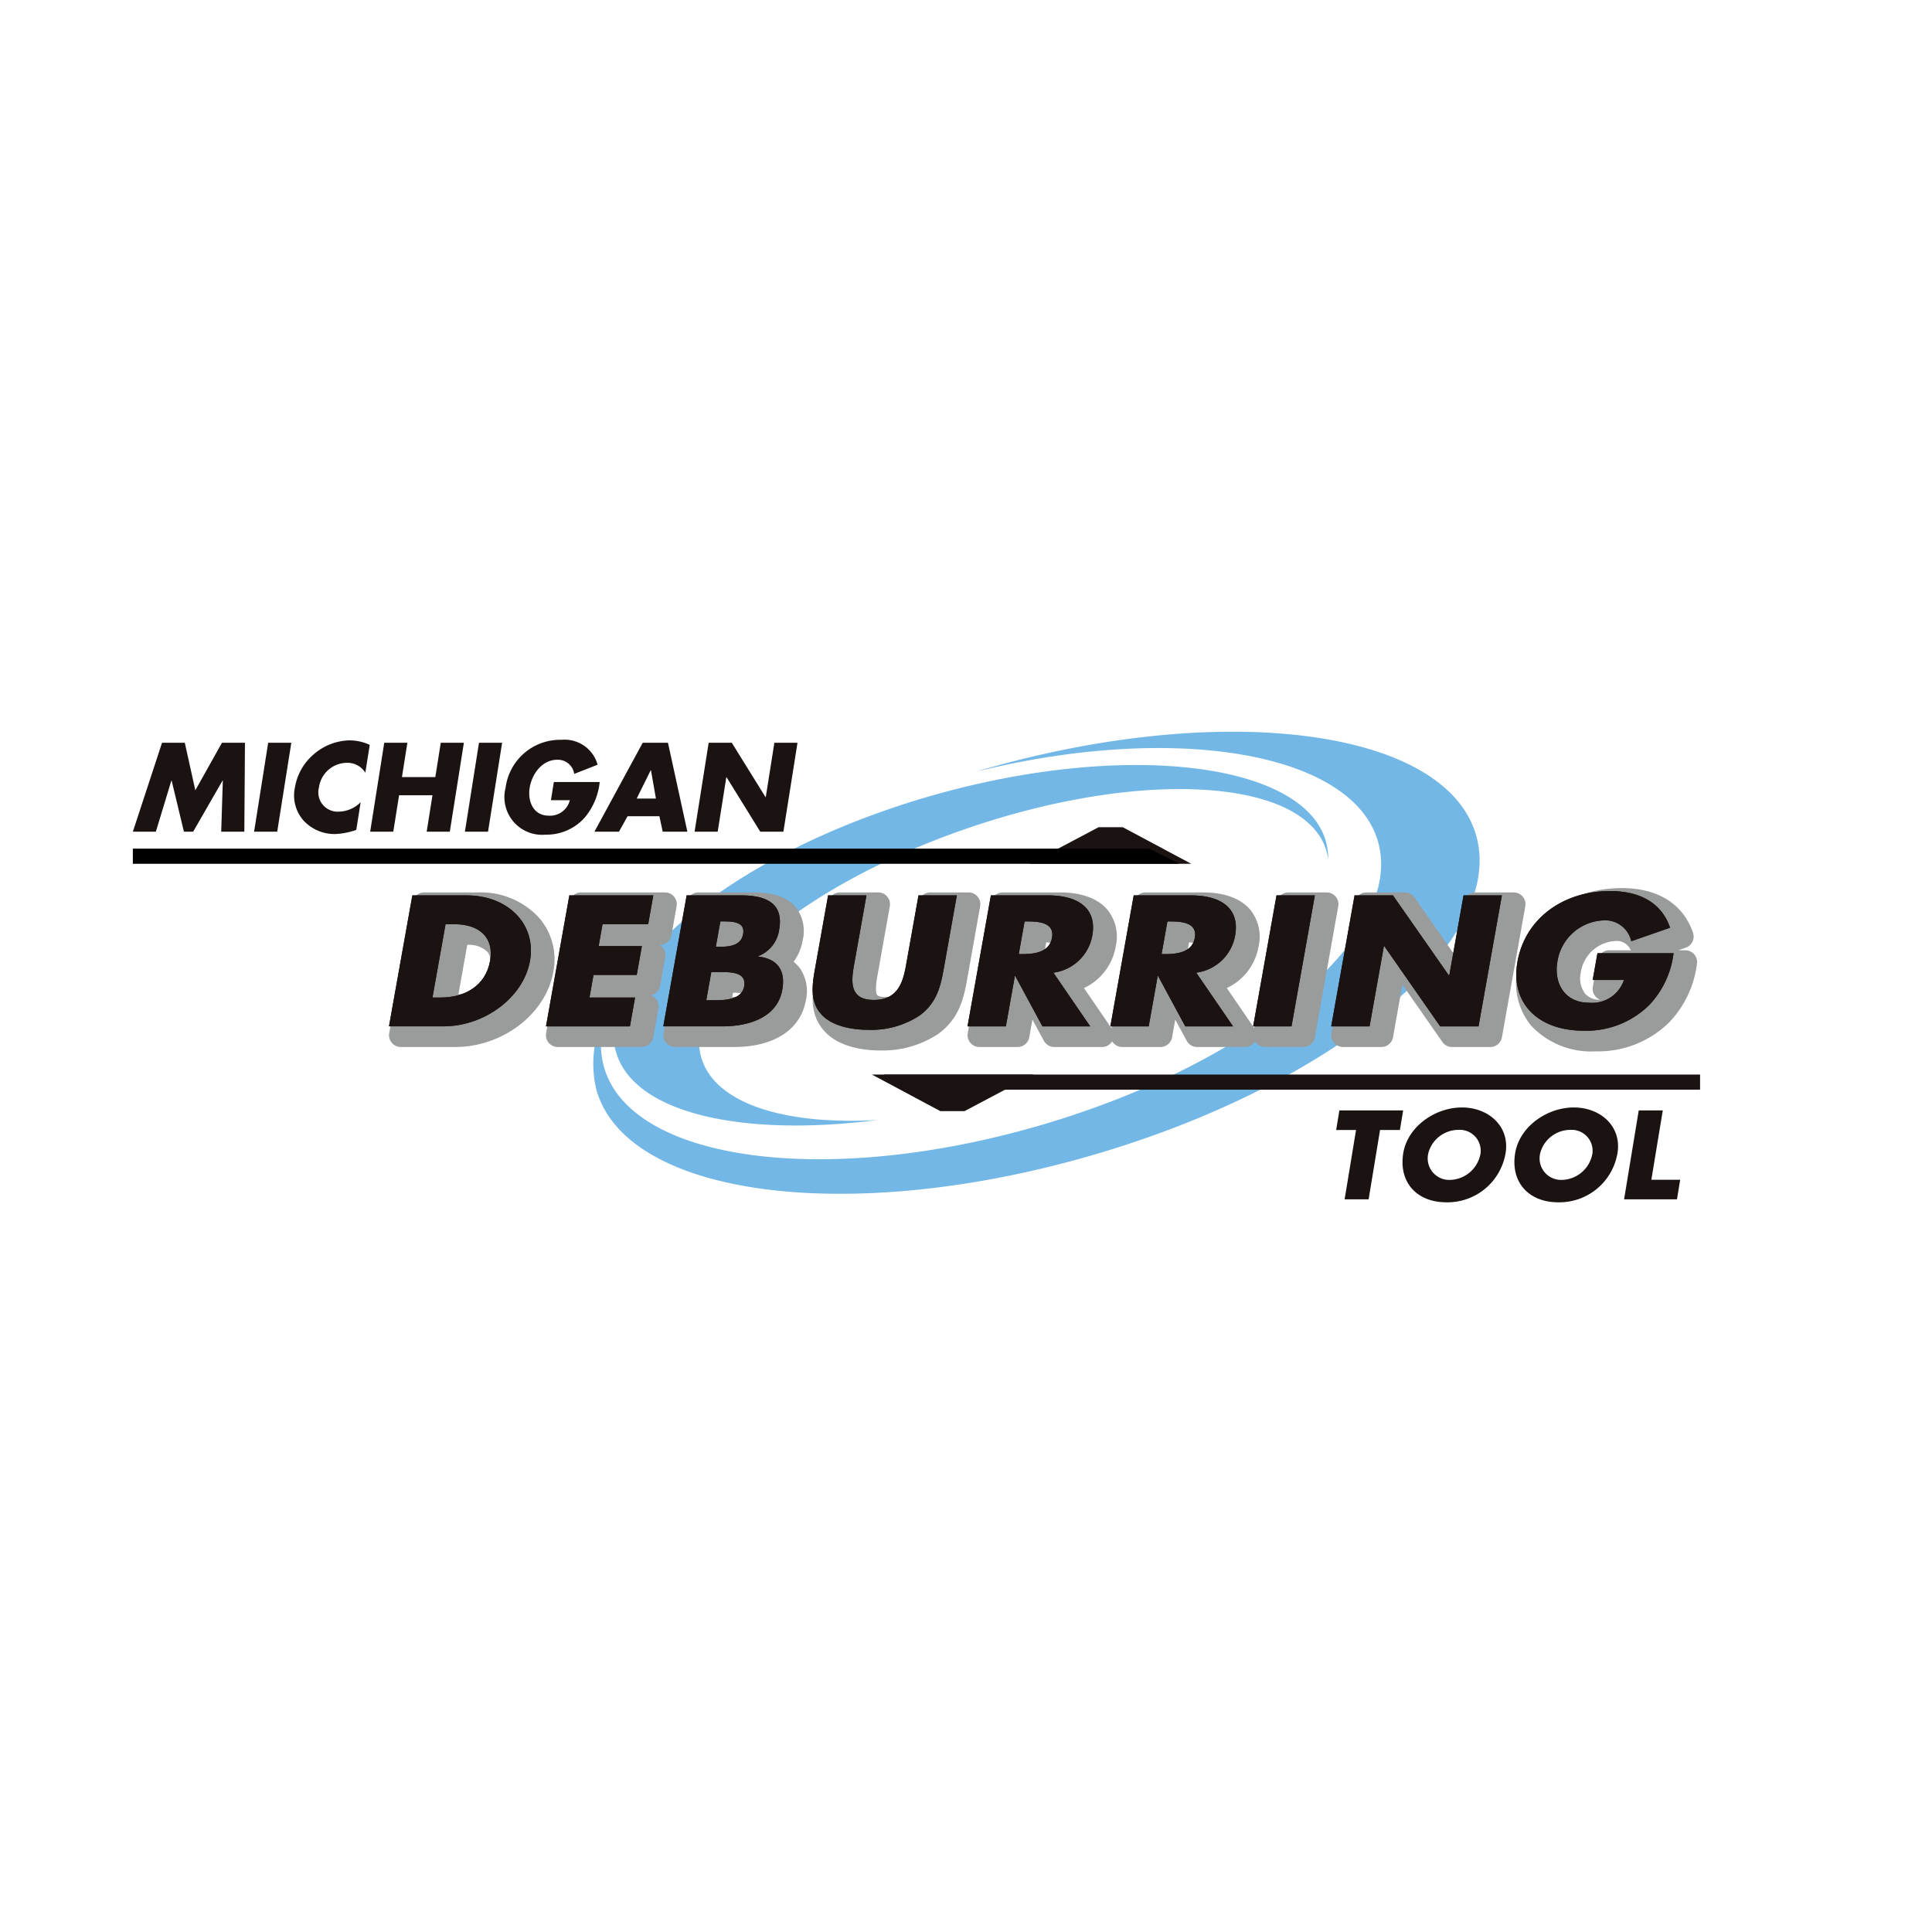<svg xmlns="http://www.w3.org/2000/svg" xmlns:xlink="http://www.w3.org/1999/xlink" width="200" height="200" viewBox="0 0 200 200"><rect x="0" y="0" width="200" height="200" fill="#333333" stroke="none"/><defs><clipPath id="b"><rect width="200" height="200"/></clipPath></defs><g id="a" clip-path="url(#b)"><rect width="200" height="200" fill="#fff"/><g transform="translate(-928.326 -89.323)"><path d="M1131.5,175.825c-3.117-11.026-26.033-14.073-51.182-6.8-.2.059-.4.123-.608.183,20.695-5.115,39.029-1.987,41.633,7.27,2.757,9.794-12.948,22.944-35.08,29.37s-42.31,3.7-45.067-6.1a9.6,9.6,0,0,1,.262-5.687,11.382,11.382,0,0,0-1.03,8.09c3.119,11.027,26.033,14.072,51.183,6.8s43.007-22.1,39.888-33.128" transform="translate(-50.358)" fill="#72b7e5"/><path d="M1053.584,202.657c-2.434-7.277,10.052-18.06,27.888-24.081s34.267-5,36.7,2.277a5.781,5.781,0,0,1,.24,1.093,6.612,6.612,0,0,0-.257-1.961c-2.44-8.253-21.484-10.419-41.767-4.363s-34.124,18.041-31.683,26.293c1.856,6.276,12.957,8.8,27.088,6.993-9.545.545-16.667-1.641-18.209-6.251" transform="translate(-52.595 -3.644)" fill="#72b7e5"/><path d="M1133.005,189.191h16.753l-7.093-3.79h-2.5l-7.159,3.79" transform="translate(-98.113 -10.447)" fill="#1a1311"/><path d="M1116.2,238.071h-16.754l7.093,3.79h2.5l7.16-3.79" transform="translate(-80.867 -37.513)" fill="#1a1311"/><path d="M1001.557,201.8h5.63c4.254,0,7.228,2.967,6.547,6.78s-4.732,6.779-8.966,6.779h-5.63l2.419-13.559m2.083,10.574h.891c2.37,0,4.6-1.151,5.072-3.794.434-2.428-1.125-3.794-3.677-3.794h-.931Z" transform="translate(-29.323 -18.876)" fill="#9a9b9b"/><path d="M1003.478,215.293h-5.63a1.221,1.221,0,0,1-1.2-1.436l2.418-13.559a1.221,1.221,0,0,1,1.2-1.007h5.63a8.169,8.169,0,0,1,6.345,2.713,6.61,6.61,0,0,1,1.4,5.5C1012.868,211.873,1008.4,215.293,1003.478,215.293Zm-4.172-2.442h4.172c3.714,0,7.2-2.59,7.764-5.772a4.154,4.154,0,0,0-.872-3.506,5.749,5.749,0,0,0-4.473-1.838h-4.608Zm3.935-.543h-.892a1.22,1.22,0,0,1-1.2-1.436l1.354-7.588a1.221,1.221,0,0,1,1.2-1.006h.931a5.087,5.087,0,0,1,4.064,1.607,4.244,4.244,0,0,1,.816,3.623C1008.987,210.469,1006.583,212.308,1003.241,212.308Zm1.486-7.587-.913,5.117a3.375,3.375,0,0,0,3.3-2.759,1.926,1.926,0,0,0-.285-1.627A2.758,2.758,0,0,0,1004.727,204.721Z" transform="translate(-28.032 -17.586)" fill="#9a9b9b"/><path d="M1038.408,204.79l-.4,2.265h4.476l-.533,2.985h-4.476l-.417,2.338h4.719l-.532,2.985h-8.688l2.419-13.559h8.689l-.532,2.986h-4.719" transform="translate(-46.493 -18.876)" fill="#9a9b9b"/><path d="M1039.95,215.293h-8.688a1.221,1.221,0,0,1-1.2-1.436l2.419-13.559a1.221,1.221,0,0,1,1.2-1.007h8.689a1.222,1.222,0,0,1,1.2,1.436l-.533,2.986a1.222,1.222,0,0,1-1.2,1.007h-.014a1.221,1.221,0,0,1,.569,1.259l-.533,2.985a1.221,1.221,0,0,1-.948.98,1.221,1.221,0,0,1,.773,1.358l-.532,2.985A1.221,1.221,0,0,1,1039.95,215.293Zm-7.23-2.442h6.207l.1-.543h-3.261a1.221,1.221,0,0,1-1.2-1.436l.417-2.338a1.221,1.221,0,0,1,1.2-1.007h3.453l.1-.542h-3.017a1.222,1.222,0,0,1-1.2-1.436l.4-2.265a1.221,1.221,0,0,1,1.2-1.006h3.7l.1-.544H1034.7Z" transform="translate(-45.202 -17.586)" fill="#9a9b9b"/><path d="M1057.549,215.363l2.419-13.559h5.671c2.714,0,4.37.936,3.908,3.524a3.443,3.443,0,0,1-2.175,2.769l-.007.036c2.143.251,2.84,1.564,2.5,3.452-.507,2.841-3.408,3.776-6.2,3.776h-6.116m4.451-2.7h.506c1.174,0,3.15.054,3.416-1.438.292-1.636-1.7-1.474-3-1.474h-.405Zm.988-5.538h.446c1.053,0,2.175-.162,2.38-1.313.222-1.241-1-1.313-2.074-1.313h-.283Z" transform="translate(-59.338 -18.876)" fill="#9a9b9b"/><path d="M1062.375,215.293h-6.116a1.221,1.221,0,0,1-1.2-1.436l2.418-13.559a1.221,1.221,0,0,1,1.2-1.007h5.671c2.092,0,3.53.5,4.4,1.535a4.011,4.011,0,0,1,.716,3.425,5,5,0,0,1-.945,2.223,3.36,3.36,0,0,1,.666.673,4.21,4.21,0,0,1,.6,3.362C1069.246,213.505,1066.478,215.293,1062.375,215.293Zm-4.658-2.442h4.658c1.355,0,4.555-.27,5-2.769a2.054,2.054,0,0,0-.157-1.477,1.922,1.922,0,0,0-1.287-.548,1.221,1.221,0,0,1-1.059-1.433,1.286,1.286,0,0,1,.738-.944,2.221,2.221,0,0,0,1.443-1.857,1.745,1.745,0,0,0-.183-1.428,3.481,3.481,0,0,0-2.523-.661H1059.7Zm3.723-.255h-.731a1.222,1.222,0,0,1-1.2-1.436l.521-2.913a1.221,1.221,0,0,1,1.2-1.007l.717,0c1.158-.011,2.6-.025,3.431.958a2.282,2.282,0,0,1,.457,1.954C1065.409,212.533,1062.708,212.6,1061.44,212.6Zm.812-2.917-.082.458c.562-.032,1.148-.122,1.247-.374A6.457,6.457,0,0,0,1062.252,209.679Zm-.109-2.621h-.446a1.221,1.221,0,0,1-1.2-1.436l.469-2.626a1.221,1.221,0,0,1,1.2-1.006h.283a3.58,3.58,0,0,1,2.849.9,2.17,2.17,0,0,1,.427,1.849C1065.451,206.277,1064.246,207.057,1062.143,207.057Zm1.04-2.6,0,.018.027-.015Z" transform="translate(-58.047 -17.586)" fill="#9a9b9b"/><path d="M1104.28,201.8l-1.361,7.625c-.311,1.744-.7,3.47-2.453,4.783a9.068,9.068,0,0,1-5.333,1.51c-1.782,0-3.717-.4-4.793-1.51-1.285-1.313-1.059-3.039-.747-4.783l1.36-7.625h3.97l-1.273,7.139c-.315,1.762-.516,3.686,2.036,3.686s3.037-1.924,3.351-3.686l1.274-7.139h3.97" transform="translate(-75.68 -18.876)" fill="#9a9b9b"/><path d="M1093.84,215.653c-1.439,0-4.09-.245-5.672-1.883-1.789-1.827-1.357-4.246-1.071-5.846l1.361-7.624a1.221,1.221,0,0,1,1.2-1.007h3.97a1.221,1.221,0,0,1,1.2,1.436l-1.273,7.139c-.076.425-.306,1.717-.028,2.05.081.1.35.2.861.2,1.328,0,1.77-.551,2.149-2.68l1.274-7.139a1.222,1.222,0,0,1,1.2-1.007h3.97a1.22,1.22,0,0,1,1.2,1.436l-1.36,7.624c-.365,2.042-.863,4-2.924,5.546A10.366,10.366,0,0,1,1093.84,215.653Zm-3.157-13.918-1.181,6.618c-.336,1.884-.36,2.92.418,3.714a5.686,5.686,0,0,0,3.921,1.143,7.815,7.815,0,0,0,4.6-1.263c1.361-1.019,1.682-2.31,1.988-4.024l1.1-6.189h-1.489l-1.094,6.133c-.272,1.523-.838,4.693-4.554,4.693a3.378,3.378,0,0,1-2.734-1.075c-1.011-1.207-.694-2.985-.5-4.047l1.017-5.7Z" transform="translate(-74.388 -17.586)" fill="#9a9b9b"/><path d="M1135.033,215.363h-4.941l-2.817-5.215h-.041l-.93,5.215h-3.97l2.418-13.559h5.934c3.019,0,5.08,1.278,4.563,4.172a4.711,4.711,0,0,1-4.025,3.83l3.808,5.557m-7.394-7.48h.384c1.3,0,2.793-.216,3.057-1.69s-1.157-1.691-2.453-1.691h-.384Z" transform="translate(-92.63 -18.876)" fill="#9a9b9b"/><path d="M1133.742,215.293H1128.8a1.22,1.22,0,0,1-1.074-.641l-1.185-2.194-.326,1.828a1.221,1.221,0,0,1-1.2,1.007h-3.97a1.221,1.221,0,0,1-1.2-1.436l2.418-13.559a1.222,1.222,0,0,1,1.2-1.007h5.934c2.228,0,3.93.627,4.923,1.813a4.443,4.443,0,0,1,.842,3.8,5.842,5.842,0,0,1-3.285,4.289l2.874,4.193a1.221,1.221,0,0,1-1.007,1.911Zm-4.213-2.442h1.9l-2.5-3.645a1.221,1.221,0,0,1,.822-1.9,3.511,3.511,0,0,0,3.008-2.837,2.1,2.1,0,0,0-.31-1.8,4.007,4.007,0,0,0-3.051-.939h-4.911l-1.983,11.117h1.489l.75-4.208a1.221,1.221,0,0,1,1-.99,1.221,1.221,0,0,1-.6-1.276l.6-3.381a1.221,1.221,0,0,1,1.2-1.006h.383a4,4,0,0,1,3.174,1.052,2.432,2.432,0,0,1,.481,2.074c-.32,1.789-1.753,2.7-4.259,2.7h-.134a1.2,1.2,0,0,1,.461.464Zm-1.56-8.393-.147.822c.684-.146.735-.433.764-.594a.766.766,0,0,0,.012-.093A1.924,1.924,0,0,0,1127.969,204.458Z" transform="translate(-91.339 -17.586)" fill="#9a9b9b"/><path d="M1165.447,215.363h-4.941l-2.817-5.215h-.04l-.93,5.215h-3.969l2.418-13.559h5.934c3.017,0,5.078,1.278,4.562,4.172a4.71,4.71,0,0,1-4.025,3.83l3.809,5.557m-7.394-7.48h.385c1.3,0,2.793-.216,3.057-1.69s-1.157-1.691-2.453-1.691h-.386Z" transform="translate(-108.259 -18.876)" fill="#9a9b9b"/><path d="M1164.156,215.293h-4.941a1.221,1.221,0,0,1-1.074-.641l-1.185-2.194-.326,1.828a1.221,1.221,0,0,1-1.2,1.007h-3.969a1.221,1.221,0,0,1-1.2-1.436l2.418-13.559a1.221,1.221,0,0,1,1.2-1.007h5.934c2.227,0,3.929.627,4.922,1.813a4.442,4.442,0,0,1,.842,3.8,5.837,5.837,0,0,1-3.285,4.289l2.874,4.192a1.221,1.221,0,0,1-1.007,1.912Zm-4.213-2.442h1.9l-2.5-3.645a1.222,1.222,0,0,1,.822-1.9,3.508,3.508,0,0,0,3.008-2.837,2.105,2.105,0,0,0-.31-1.8,4,4,0,0,0-3.05-.938H1154.9l-1.982,11.117h1.487l.751-4.208a1.221,1.221,0,0,1,1-.99,1.22,1.22,0,0,1-.6-1.275l.6-3.381a1.22,1.22,0,0,1,1.2-1.007h.386a4.005,4.005,0,0,1,3.173,1.051,2.437,2.437,0,0,1,.483,2.074c-.32,1.791-1.753,2.7-4.259,2.7h-.136a1.2,1.2,0,0,1,.461.464Zm-1.561-8.393-.146.823c.685-.146.736-.433.765-.594a.821.821,0,0,0,.012-.093A1.945,1.945,0,0,0,1158.382,204.458Z" transform="translate(-106.968 -17.586)" fill="#9a9b9b"/><path d="M1187.13,215.363h-3.97l2.419-13.559h3.97l-2.419,13.559" transform="translate(-123.886 -18.876)" fill="#9a9b9b"/><path d="M1185.839,215.293h-3.97a1.221,1.221,0,0,1-1.2-1.436l2.418-13.559a1.221,1.221,0,0,1,1.2-1.007h3.97a1.221,1.221,0,0,1,1.2,1.436l-2.418,13.559A1.221,1.221,0,0,1,1185.839,215.293Zm-2.512-2.442h1.489l1.983-11.117h-1.489Z" transform="translate(-122.596 -17.586)" fill="#9a9b9b"/><path d="M1202.2,201.8h3.97l5.792,8.29h.04l1.479-8.29h3.969l-2.418,13.559h-3.969l-5.788-8.308h-.04l-1.483,8.308h-3.97L1202.2,201.8" transform="translate(-132.429 -18.876)" fill="#9a9b9b"/><path d="M1213.743,215.293h-3.969a1.221,1.221,0,0,1-1-.523l-4.134-5.934-.973,5.45a1.222,1.222,0,0,1-1.2,1.007h-3.97a1.221,1.221,0,0,1-1.2-1.436l2.418-13.559a1.222,1.222,0,0,1,1.2-1.007h3.97a1.222,1.222,0,0,1,1,.522l4.138,5.922.97-5.437a1.222,1.222,0,0,1,1.2-1.007h3.969a1.222,1.222,0,0,1,1.2,1.436l-2.419,13.559A1.221,1.221,0,0,1,1213.743,215.293Zm-3.331-2.442h2.309l1.983-11.117h-1.488l-1.3,7.284a1.221,1.221,0,0,1-1.2,1.007,1.3,1.3,0,0,1-1.041-.522l-5.427-7.768h-2.311l-1.983,11.117h1.49l1.3-7.3a1.221,1.221,0,0,1,1.2-1.007,1.3,1.3,0,0,1,1.042.523Z" transform="translate(-131.138 -17.586)" fill="#9a9b9b"/><path d="M1255.474,207.318a9.447,9.447,0,0,1-2.516,5.359,9.249,9.249,0,0,1-6.773,2.662c-4.8,0-7.625-2.9-6.866-7.157.786-4.405,4.664-7.3,9.585-7.3,3.14,0,5.345,1.259,6.21,3.794l-4.017,1.4a2.764,2.764,0,0,0-2.916-2.158,5.032,5.032,0,0,0-4.733,4.28c-.376,2.1.661,4.244,3.274,4.244a3.467,3.467,0,0,0,3.62-2.356h-3.24l.494-2.769h7.879" transform="translate(-152.682 -18.402)" fill="#9a9b9b"/><path d="M1244.892,215.268a8.492,8.492,0,0,1-6.7-2.687,6.99,6.99,0,0,1-1.371-5.905c.886-4.969,5.222-8.307,10.788-8.307,3.734,0,6.35,1.642,7.366,4.622a1.22,1.22,0,0,1-.754,1.547l-.771.269h.727a1.222,1.222,0,0,1,1.2,1.46,10.651,10.651,0,0,1-2.843,5.976A10.457,10.457,0,0,1,1244.892,215.268Zm2.72-14.457c-4.343,0-7.712,2.529-8.383,6.293a4.631,4.631,0,0,0,.84,3.908,6.132,6.132,0,0,0,4.824,1.813,8.067,8.067,0,0,0,5.9-2.3,7.142,7.142,0,0,0,1.852-3.279h-5.323l-.058.327h1.782a1.221,1.221,0,0,1,1.175,1.552,4.658,4.658,0,0,1-4.8,3.247,4.373,4.373,0,0,1-3.509-1.525,5.048,5.048,0,0,1-.967-4.155,6.21,6.21,0,0,1,5.936-5.286,4.079,4.079,0,0,1,3.586,1.852l1.646-.574C1251.252,201.44,1249.742,200.811,1247.612,200.811Zm-.723,3.039a3.823,3.823,0,0,0-3.531,3.272,2.668,2.668,0,0,0,.435,2.159,1.989,1.989,0,0,0,1.563.649,1.221,1.221,0,0,1-.749-1.349l.494-2.769a1.222,1.222,0,0,1,1.2-1.007h2.231A1.564,1.564,0,0,0,1246.889,203.85Z" transform="translate(-151.39 -17.111)" fill="#9a9b9b"/><path d="M999.045,199.92h5.63c4.254,0,7.228,2.967,6.547,6.779s-4.732,6.779-8.966,6.779h-5.63l2.419-13.559m2.083,10.574h.891c2.37,0,4.6-1.151,5.072-3.794.434-2.428-1.125-3.794-3.678-3.794h-.931Z" transform="translate(-28.032 -17.908)" fill="#1a1311"/><path d="M1035.9,202.906l-.4,2.265h4.476l-.533,2.985h-4.476l-.417,2.338h4.719l-.532,2.985h-8.688l2.419-13.559h8.689l-.532,2.986H1035.9" transform="translate(-45.202 -17.908)" fill="#1a1311"/><path d="M1055.037,213.479l2.418-13.559h5.671c2.714,0,4.369.936,3.908,3.524a3.444,3.444,0,0,1-2.175,2.769l-.007.036c2.142.251,2.84,1.564,2.5,3.452-.507,2.841-3.408,3.777-6.2,3.777h-6.116m4.451-2.7h.506c1.174,0,3.15.054,3.416-1.438.292-1.636-1.7-1.475-3-1.475h-.405Zm.988-5.538h.445c1.053,0,2.176-.162,2.381-1.313.222-1.241-1-1.313-2.074-1.313h-.283Z" transform="translate(-58.047 -17.908)" fill="#1a1311"/><path d="M1101.767,199.92l-1.361,7.625c-.311,1.744-.7,3.47-2.453,4.783a9.068,9.068,0,0,1-5.333,1.51c-1.782,0-3.717-.4-4.793-1.51-1.285-1.313-1.059-3.039-.747-4.783l1.36-7.625h3.97l-1.273,7.139c-.315,1.762-.516,3.686,2.036,3.686s3.037-1.924,3.351-3.686l1.274-7.139h3.97" transform="translate(-74.389 -17.908)" fill="#1a1311"/><path d="M1132.521,213.479h-4.941l-2.817-5.215h-.041l-.93,5.215h-3.97l2.418-13.559h5.934c3.019,0,5.08,1.277,4.563,4.172a4.711,4.711,0,0,1-4.025,3.83l3.808,5.557m-7.394-7.48h.384c1.3,0,2.793-.216,3.057-1.69s-1.157-1.691-2.453-1.691h-.384Z" transform="translate(-91.339 -17.908)" fill="#1a1311"/><path d="M1162.935,213.479h-4.941l-2.817-5.215h-.04l-.93,5.215h-3.969l2.418-13.559h5.934c3.017,0,5.079,1.277,4.562,4.172a4.71,4.71,0,0,1-4.025,3.83l3.809,5.557M1155.54,206h.385c1.3,0,2.793-.216,3.057-1.69s-1.157-1.691-2.453-1.691h-.385Z" transform="translate(-106.968 -17.908)" fill="#1a1311"/><path d="M1184.618,213.479h-3.97l2.418-13.559h3.97l-2.418,13.559" transform="translate(-122.596 -17.908)" fill="#1a1311"/><path d="M1199.69,199.92h3.97l5.792,8.29h.04l1.479-8.29h3.969l-2.419,13.559h-3.969l-5.788-8.308h-.04l-1.483,8.308h-3.97l2.418-13.559" transform="translate(-131.138 -17.908)" fill="#1a1311"/><path d="M1252.962,205.434a9.446,9.446,0,0,1-2.516,5.359,9.249,9.249,0,0,1-6.772,2.662c-4.8,0-7.625-2.9-6.866-7.157.786-4.406,4.664-7.3,9.585-7.3,3.14,0,5.345,1.259,6.21,3.794l-4.017,1.4a2.764,2.764,0,0,0-2.916-2.158,5.032,5.032,0,0,0-4.733,4.279c-.376,2.1.661,4.244,3.274,4.244a3.467,3.467,0,0,0,3.62-2.356h-3.24l.494-2.769h7.879" transform="translate(-151.391 -17.433)" fill="#1a1311"/><path d="M999.045,199.92h5.63c4.254,0,7.228,2.967,6.547,6.779s-4.732,6.779-8.966,6.779h-5.63l2.419-13.559m2.083,10.574h.891c2.37,0,4.6-1.151,5.072-3.794.434-2.428-1.125-3.794-3.678-3.794h-.931Z" transform="translate(-28.032 -17.908)" fill="#1a1311"/><path d="M1035.9,202.906l-.4,2.265h4.476l-.533,2.985h-4.476l-.417,2.338h4.719l-.532,2.985h-8.688l2.419-13.559h8.689l-.532,2.986H1035.9" transform="translate(-45.202 -17.908)" fill="#1a1311"/><path d="M1055.037,213.479l2.418-13.559h5.671c2.714,0,4.369.936,3.908,3.524a3.444,3.444,0,0,1-2.175,2.769l-.007.036c2.142.251,2.84,1.564,2.5,3.452-.507,2.841-3.408,3.777-6.2,3.777h-6.116m4.451-2.7h.506c1.174,0,3.15.054,3.416-1.438.292-1.636-1.7-1.475-3-1.475h-.405Zm.988-5.538h.445c1.053,0,2.176-.162,2.381-1.313.222-1.241-1-1.313-2.074-1.313h-.283Z" transform="translate(-58.047 -17.908)" fill="#1a1311"/><path d="M1101.767,199.92l-1.361,7.625c-.311,1.744-.7,3.47-2.453,4.783a9.068,9.068,0,0,1-5.333,1.51c-1.782,0-3.717-.4-4.793-1.51-1.285-1.313-1.059-3.039-.747-4.783l1.36-7.625h3.97l-1.273,7.139c-.315,1.762-.516,3.686,2.036,3.686s3.037-1.924,3.351-3.686l1.274-7.139h3.97" transform="translate(-74.389 -17.908)" fill="#1a1311"/><path d="M1132.521,213.479h-4.941l-2.817-5.215h-.041l-.93,5.215h-3.97l2.418-13.559h5.934c3.019,0,5.08,1.277,4.563,4.172a4.711,4.711,0,0,1-4.025,3.83l3.808,5.557m-7.394-7.48h.384c1.3,0,2.793-.216,3.057-1.69s-1.157-1.691-2.453-1.691h-.384Z" transform="translate(-91.339 -17.908)" fill="#1a1311"/><path d="M1162.935,213.479h-4.941l-2.817-5.215h-.04l-.93,5.215h-3.969l2.418-13.559h5.934c3.017,0,5.079,1.277,4.562,4.172a4.71,4.71,0,0,1-4.025,3.83l3.809,5.557M1155.54,206h.385c1.3,0,2.793-.216,3.057-1.69s-1.157-1.691-2.453-1.691h-.385Z" transform="translate(-106.968 -17.908)" fill="#1a1311"/><path d="M1184.618,213.479h-3.97l2.418-13.559h3.97l-2.418,13.559" transform="translate(-122.596 -17.908)" fill="#1a1311"/><path d="M1199.69,199.92h3.97l5.792,8.29h.04l1.479-8.29h3.969l-2.419,13.559h-3.969l-5.788-8.308h-.04l-1.483,8.308h-3.97l2.418-13.559" transform="translate(-131.138 -17.908)" fill="#1a1311"/><path d="M1252.962,205.434a9.446,9.446,0,0,1-2.516,5.359,9.249,9.249,0,0,1-6.772,2.662c-4.8,0-7.625-2.9-6.866-7.157.786-4.406,4.664-7.3,9.585-7.3,3.14,0,5.345,1.259,6.21,3.794l-4.017,1.4a2.764,2.764,0,0,0-2.916-2.158,5.032,5.032,0,0,0-4.733,4.279c-.376,2.1.661,4.244,3.274,4.244a3.467,3.467,0,0,0,3.62-2.356h-3.24l.494-2.769h7.879" transform="translate(-151.391 -17.433)" fill="#1a1311"/><path d="M945.1,167.421h2.357l1.089,4.922,2.758-4.922h2.381l-.066,9.208h-2.394l.168-5.3h-.024l-3.049,5.3h-.953l-1.274-5.3h-.024l-1.609,5.3h-2.381l3.021-9.208" transform="translate(0 -1.208)" fill="#1a1311"/><path d="M970.295,176.629H967.9l1.458-9.208h2.394l-1.459,9.208" transform="translate(-13.27 -1.208)" fill="#1a1311"/><path d="M983.794,170.253a2.178,2.178,0,0,0-1.94-1.014A2.944,2.944,0,0,0,979,171.791a2,2,0,0,0,2.1,2.5,3.259,3.259,0,0,0,2.218-.977l-.455,2.87a7.42,7.42,0,0,1-2.18.427,4.379,4.379,0,0,1-3.241-1.356,3.928,3.928,0,0,1-.927-3.48,5.749,5.749,0,0,1,1.89-3.371,5.85,5.85,0,0,1,3.74-1.49,5.1,5.1,0,0,1,2.113.465l-.455,2.87" transform="translate(-17.656 -0.949)" fill="#1a1311"/><path d="M999.363,170.975l.563-3.554h2.393l-1.458,9.208h-2.394l.6-3.773h-3.456l-.6,3.773h-2.393l1.458-9.208h2.393l-.562,3.554h3.456" transform="translate(-25.972 -1.208)" fill="#1a1311"/><path d="M1015.184,176.629h-2.393l1.458-9.208h2.394l-1.458,9.208" transform="translate(-36.338 -1.208)" fill="#1a1311"/><path d="M1031.12,171.165a6.8,6.8,0,0,1-1.517,3.639,5.26,5.26,0,0,1-4.084,1.807,3.9,3.9,0,0,1-4.139-4.86,5.694,5.694,0,0,1,5.781-4.958,3.544,3.544,0,0,1,3.743,2.577l-2.422.953a1.711,1.711,0,0,0-1.758-1.466c-1.575,0-2.632,1.5-2.854,2.906-.226,1.429.4,2.882,1.974,2.882a2.105,2.105,0,0,0,2.183-1.6h-1.954l.3-1.881h4.75" transform="translate(-40.714 -0.885)" fill="#1a1311"/><path d="M1043.8,175.029l-.889,1.6h-2.54l5-9.208h2.613l2.01,9.208h-2.552l-.345-1.6h-3.3m2.427-4.763h-.024l-1.454,2.93h1.991Z" transform="translate(-50.511 -1.208)" fill="#1a1311"/><path d="M1063.158,167.421h2.393l3.493,5.629h.024l.892-5.629h2.393l-1.459,9.208H1068.5l-3.49-5.642h-.025l-.893,5.642H1061.7l1.458-9.208" transform="translate(-61.471 -1.208)" fill="#1a1311"/><path d="M1201.69,254.92H1199.2l1.183-7.18h-2.058l.334-2.027h6.6l-.334,2.027h-2.057l-1.183,7.18" transform="translate(-131.68 -41.44)" fill="#1a1311"/><path d="M1223.121,249.822a6.1,6.1,0,0,1-6.133,5.08c-3.074,0-4.95-2.1-4.459-5.08.459-2.784,3.321-4.738,6.077-4.738s4.974,1.954,4.516,4.738m-8,.013a2.226,2.226,0,0,0,2.252,2.748,3.293,3.293,0,0,0,3.158-2.748,2.169,2.169,0,0,0-2.305-2.431A3.232,3.232,0,0,0,1215.118,249.835Z" transform="translate(-138.939 -41.117)" fill="#1a1311"/><path d="M1246.947,249.822a6.1,6.1,0,0,1-6.132,5.08c-3.073,0-4.95-2.1-4.459-5.08.458-2.784,3.321-4.738,6.077-4.738s4.974,1.954,4.515,4.738m-8,.013a2.225,2.225,0,0,0,2.252,2.748,3.293,3.293,0,0,0,3.158-2.748,2.168,2.168,0,0,0-2.3-2.431A3.23,3.23,0,0,0,1238.945,249.835Z" transform="translate(-151.182 -41.117)" fill="#1a1311"/><path d="M1262.462,252.893h2.984l-.334,2.027h-5.474l1.517-9.208h2.489l-1.183,7.18" transform="translate(-163.187 -41.44)" fill="#1a1311"/><path d="M1186.476,238.071h-84.517l3.159,1.569h81.358Z" transform="translate(-82.159 -37.513)" fill="#1a1311"/><path d="M1047.264,189.969H942.077v1.569h108.346Z" transform="translate(0 -12.795)"/></g></g></svg>